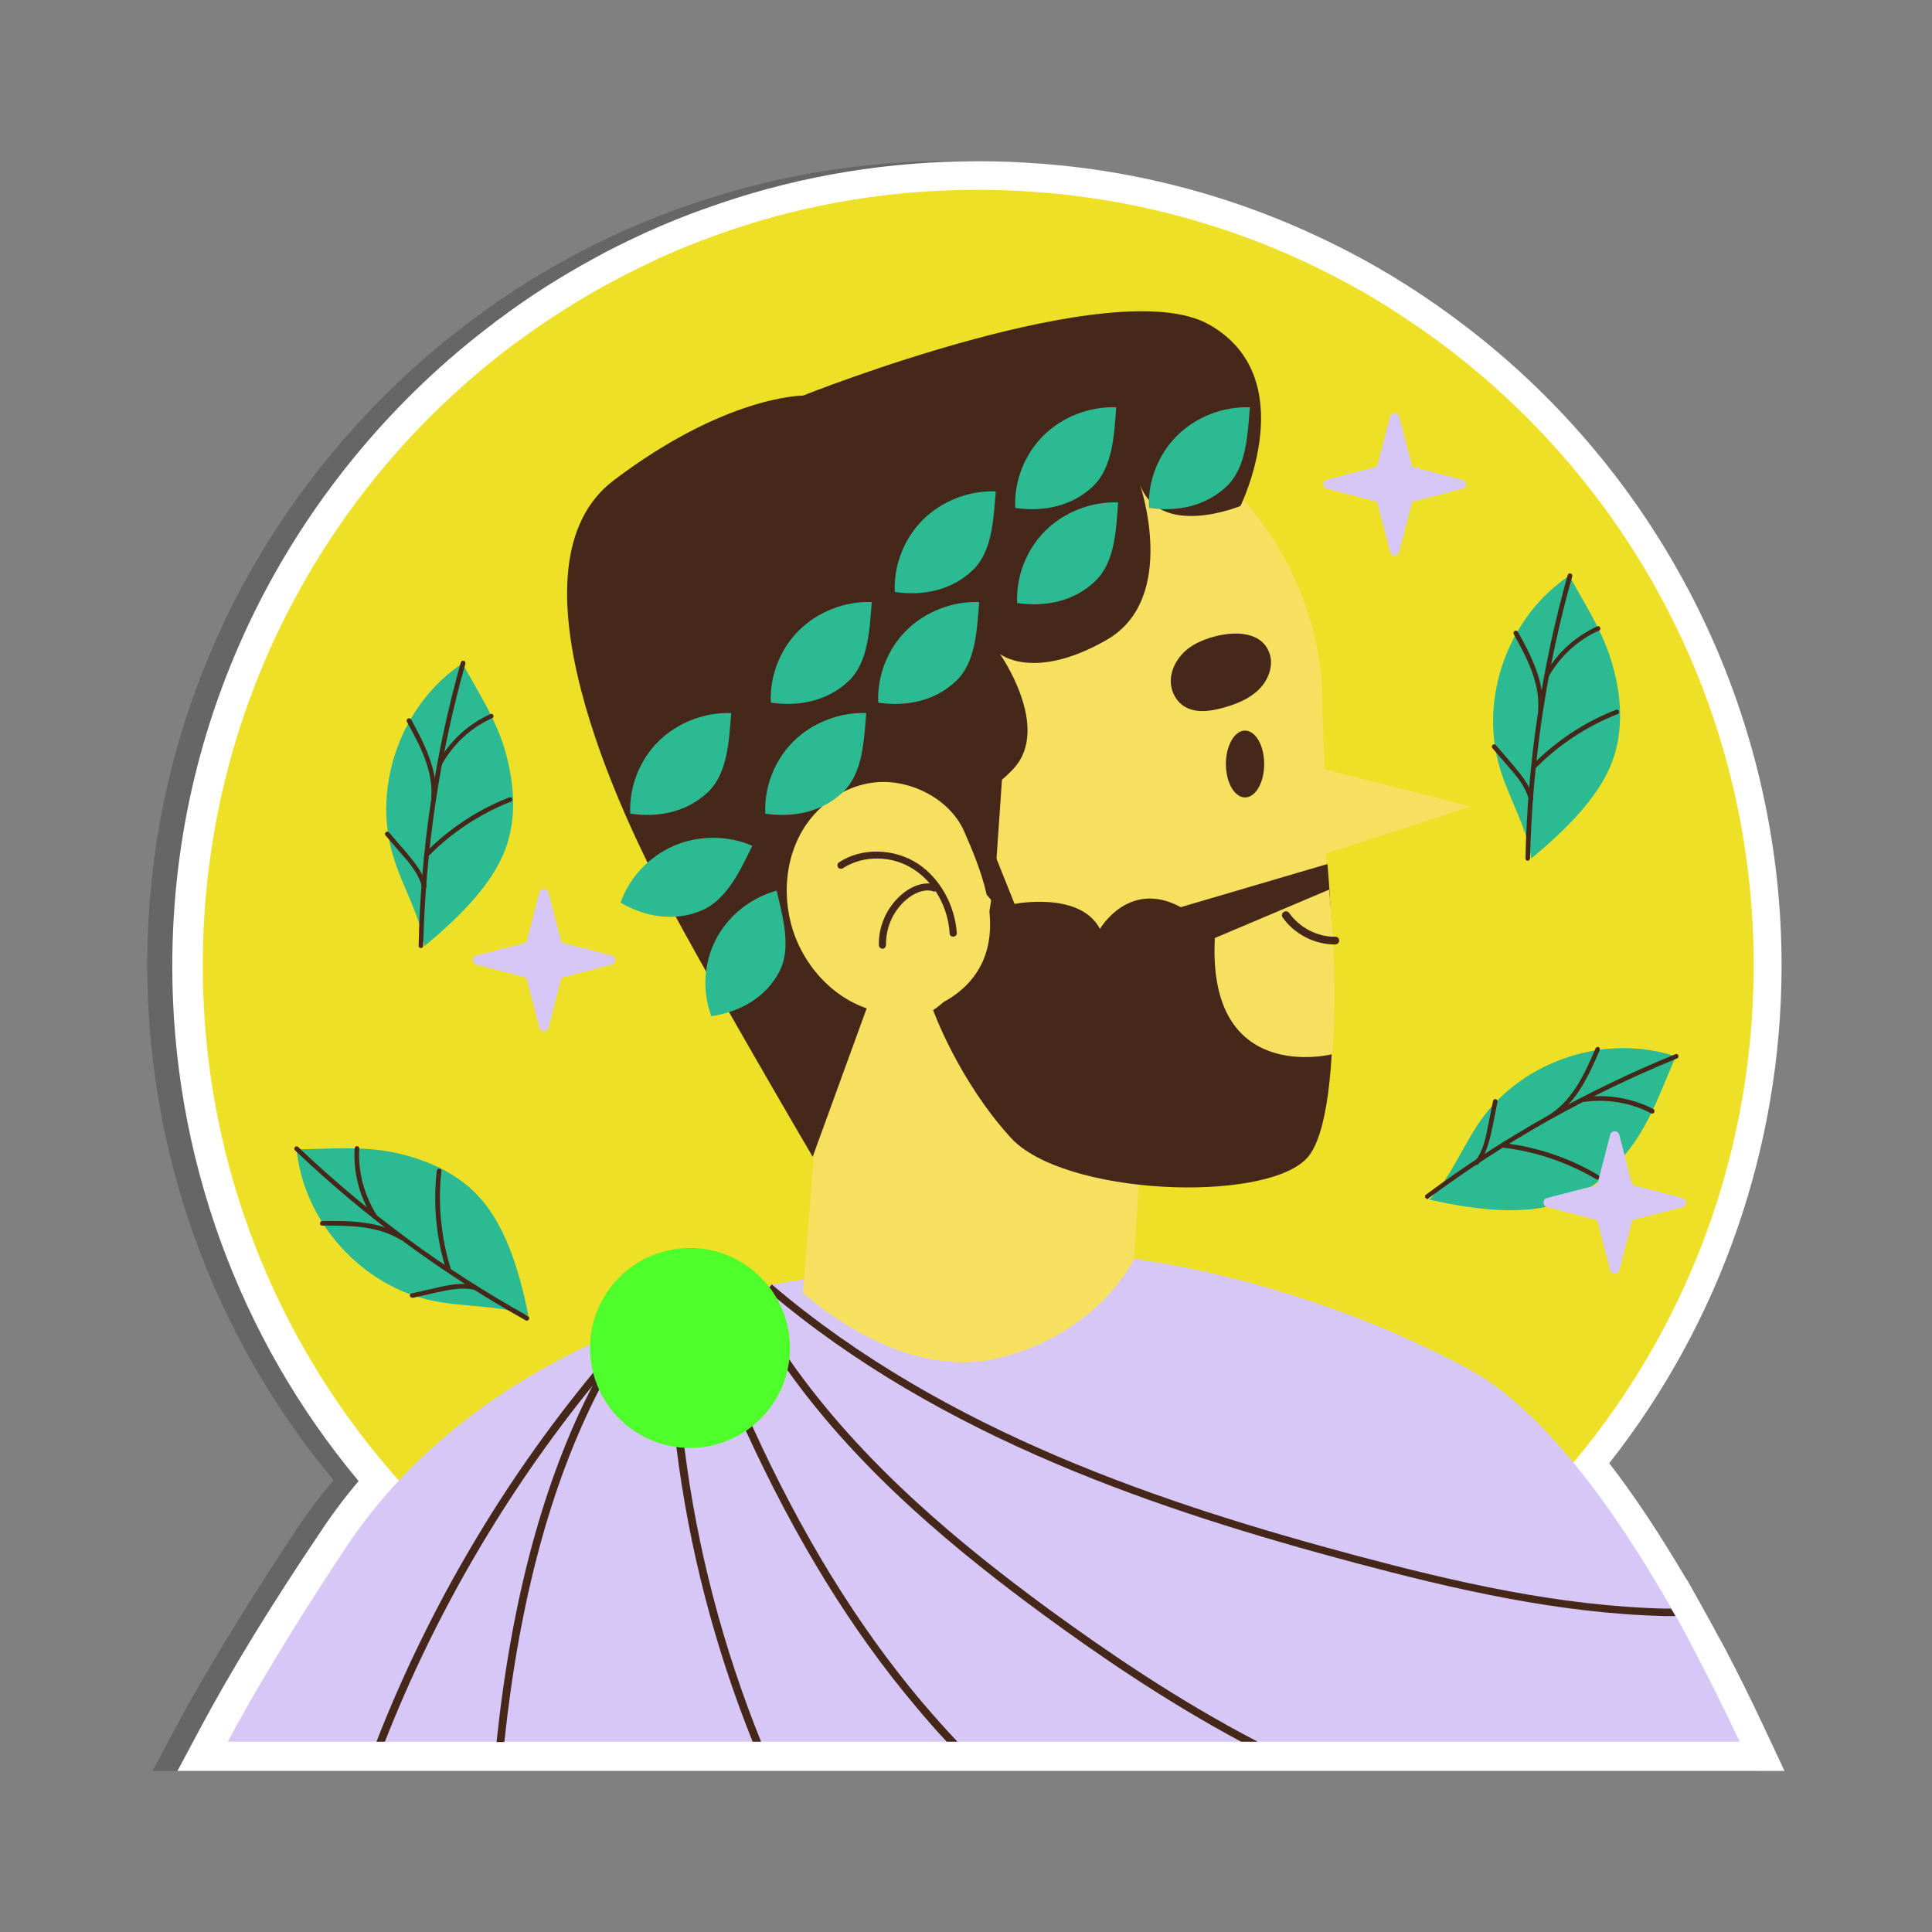 <svg xmlns="http://www.w3.org/2000/svg" xmlns:xlink="http://www.w3.org/1999/xlink" width="1080" zoomAndPan="magnify" viewBox="0 0 810 810" height="1080" preserveAspectRatio="xMidYMid meet" version="1.0"><rect x="0" y="0" width="810" height="810" fill="#808080" stroke="none"/><defs><clipPath id="5db169f2bf"><path d="M 61.453 67.469 L 738 67.469 L 738 742.469 L 61.453 742.469 Z M 61.453 67.469 " clip-rule="nonzero"/></clipPath><clipPath id="6abc24e883"><path d="M 72 67.469 L 748.453 67.469 L 748.453 742.469 L 72 742.469 Z M 72 67.469 " clip-rule="nonzero"/></clipPath></defs><g clip-path="url(#5db169f2bf)"><path fill="#000000" d="M 73.59 724.367 L 63.93 742.469 L 737.68 742.469 L 729.516 725.047 C 723.801 712.801 717.949 700.961 712.098 689.938 L 710.055 686.262 C 707.742 681.906 705.43 677.688 703.117 673.605 L 702.164 671.836 C 701.754 671.156 701.348 670.477 700.938 669.66 L 696.719 662.176 L 696.582 662.176 C 685.695 643.668 674.945 627.336 664.195 613.453 C 710.871 554.258 736.457 480.496 736.457 404.832 C 736.457 306.984 693.996 214.035 620.105 149.938 C 609.898 141.09 598.875 132.652 587.445 124.898 C 582.816 121.766 577.918 118.637 573.02 115.641 C 571.793 114.961 570.023 113.875 568.121 112.785 C 567.711 112.512 567.305 112.242 566.758 111.969 C 547.434 100.945 527.16 91.828 506.473 84.887 C 481.164 76.312 454.898 70.871 428.363 68.691 L 428.09 68.691 C 426.863 68.555 425.777 68.418 424.551 68.418 C 416.25 67.738 407.676 67.469 399.238 67.469 C 362.359 67.469 326.164 73.32 291.598 85.023 C 281.117 88.562 270.504 92.645 260.023 97.406 L 257.984 98.359 C 251.316 101.488 244.785 104.621 238.25 108.293 C 224.781 115.641 211.578 123.945 199.059 133.332 L 198.105 134.016 C 197.289 134.559 196.609 135.102 195.793 135.785 C 155.105 166.539 121.355 206.82 98.223 252.141 C 74.133 299.5 61.75 350.941 61.75 404.695 C 61.75 483.762 89.375 560.109 139.863 620.531 C 134.012 627.473 128.566 634.684 123.668 642.168 C 103.258 673.062 86.383 700.688 73.59 724.367 Z M 73.59 724.367 " fill-opacity="0.2" fill-rule="nonzero"/></g><g clip-path="url(#6abc24e883)"><path fill="#ffffff" d="M 84.066 724.367 L 74.406 742.469 L 748.16 742.469 L 739.996 725.047 C 734.277 712.801 728.426 700.961 722.574 689.938 L 720.535 686.262 C 718.223 681.906 715.906 677.688 713.594 673.605 L 712.641 671.836 C 712.234 671.156 711.824 670.477 711.418 669.66 L 707.199 662.176 L 707.062 662.176 C 696.176 643.668 685.426 627.336 674.676 613.453 C 721.352 554.258 746.934 480.496 746.934 404.832 C 746.934 306.984 704.477 214.035 630.582 149.938 C 620.375 141.09 609.355 132.652 597.922 124.898 C 593.297 121.766 588.398 118.637 583.496 115.641 C 582.273 114.961 580.504 113.875 578.598 112.785 C 578.191 112.512 577.781 112.242 577.238 111.969 C 557.914 100.945 537.637 91.828 516.953 84.887 C 491.777 76.449 465.512 71.004 438.977 68.828 L 438.703 68.828 C 437.48 68.691 436.391 68.555 435.164 68.555 C 426.863 67.875 418.293 67.602 409.855 67.602 C 372.977 67.602 336.777 73.453 302.211 85.16 C 291.734 88.695 281.117 92.781 270.641 97.543 L 268.598 98.496 C 261.93 101.625 255.398 104.754 248.867 108.43 C 235.395 115.777 222.195 124.078 209.676 133.469 L 208.723 134.152 C 207.906 134.695 207.223 135.238 206.406 135.918 C 165.719 166.676 131.969 206.957 108.836 252.277 C 84.613 299.906 72.23 351.348 72.23 405.102 C 72.23 484.172 99.855 560.516 150.34 620.941 C 144.488 627.879 139.047 635.094 134.148 642.578 C 113.598 673.062 96.723 700.688 84.066 724.367 Z M 84.066 724.367 " fill-opacity="1" fill-rule="nonzero"/></g><path fill="#ede027" d="M 735.23 404.695 C 735.23 489.344 702.98 566.367 650.043 624.207 C 613.164 664.625 566.078 695.516 513.008 713.207 C 481.027 723.824 446.867 729.676 411.488 729.812 L 410.262 729.812 C 340.859 729.812 276.629 708.035 223.828 671.02 C 222.738 670.34 221.785 669.66 220.695 668.844 C 213.895 664.078 207.359 658.91 201.102 653.602 C 130.066 593.996 85.02 504.582 85.02 404.695 C 85.02 298.684 135.781 204.508 214.301 145.172 C 215.254 144.355 216.207 143.676 217.293 142.996 C 229.27 134.152 241.926 126.121 255.125 118.91 C 261.387 115.508 267.645 112.375 274.043 109.383 C 274.723 109.109 275.402 108.703 275.945 108.43 C 285.883 103.938 295.953 99.992 306.293 96.453 C 338.816 85.43 373.656 79.578 409.988 79.578 C 418.293 79.578 426.457 79.852 434.484 80.531 C 435.711 80.668 436.934 80.668 438.16 80.805 C 464.152 82.98 489.328 88.289 513.277 96.316 C 533.691 103.121 553.152 111.969 571.523 122.445 C 571.793 122.582 572.203 122.855 572.477 122.992 C 574.109 123.945 575.742 124.898 577.238 125.848 C 582 128.707 586.629 131.699 591.254 134.832 C 602.277 142.18 612.754 150.211 622.824 158.918 C 691.82 218.66 735.23 306.574 735.23 404.695 Z M 735.23 404.695 " fill-opacity="1" fill-rule="nonzero"/><path fill="#d7c7f7" d="M 729.379 730.219 L 95.5 730.219 C 106.113 710.352 121.898 683.676 144.898 648.973 C 172.66 607.059 211.852 580.387 247.371 563.645 C 277.715 549.355 305.613 542.281 321.945 539.016 C 322.352 538.879 322.895 538.879 323.305 538.742 C 323.441 538.605 323.711 538.605 323.984 538.605 C 332.016 536.973 336.777 536.43 336.777 536.43 L 337.184 536.43 L 475.582 527.855 C 475.582 527.855 543.898 535.34 615.477 573.852 C 646.914 590.727 676.852 632.645 700.668 674.152 C 701.348 675.238 701.891 676.328 702.57 677.418 C 712.777 696.062 721.895 714.297 729.379 730.219 Z M 729.379 730.219 " fill-opacity="1" fill-rule="nonzero"/><path fill="#45281a" d="M 702.434 677.551 C 700.938 677.551 699.441 677.551 698.082 677.551 C 653.172 676.465 609.082 666.121 568.121 655.234 C 487.148 633.598 394.477 603.113 321.535 540.918 L 323.305 538.879 L 323.578 538.469 C 323.711 538.605 323.711 538.605 323.848 538.742 C 396.246 600.391 488.375 630.738 568.801 652.242 C 609.625 663.129 653.445 673.336 698.082 674.422 C 698.898 674.422 699.715 674.422 700.531 674.422 C 701.211 675.375 701.891 676.602 702.434 677.551 Z M 702.434 677.551 " fill-opacity="1" fill-rule="nonzero"/><path fill="#45281a" d="M 527.293 730.219 L 520.355 730.219 C 488.375 713.07 460.34 693.746 437.48 677.008 C 402.641 651.422 360.863 617.672 330.109 574.398 C 323.578 565.281 317.59 555.617 312.145 545.547 L 315.004 544.051 C 319.766 553.031 325.074 561.605 330.789 569.77 C 361.543 614 404.004 648.43 439.383 674.422 C 463.473 691.977 493.273 712.527 527.293 730.219 Z M 527.293 730.219 " fill-opacity="1" fill-rule="nonzero"/><path fill="#45281a" d="M 401.418 730.219 L 396.926 730.219 C 392.434 725.457 388.082 720.422 383.863 715.387 C 356.918 683.406 333.512 645.301 312.691 599.848 C 306.566 586.645 300.852 572.766 295.27 558.34 L 298.266 557.25 C 303.707 571.402 309.422 585.012 315.41 597.941 C 336.098 643.395 359.504 681.5 386.449 713.48 C 391.348 719.195 396.246 724.777 401.418 730.219 Z M 401.418 730.219 " fill-opacity="1" fill-rule="nonzero"/><path fill="#45281a" d="M 319.086 730.219 L 315.547 730.219 C 299.625 690.617 288.875 649.109 283.566 606.652 C 282.207 595.492 281.254 584.332 280.574 573.035 L 283.84 572.766 C 284.52 584.195 285.473 595.629 286.969 607.059 C 292.277 649.383 303.164 690.754 319.086 730.219 Z M 319.086 730.219 " fill-opacity="1" fill-rule="nonzero"/><path fill="#45281a" d="M 259.344 567.863 C 256.488 572.629 253.766 577.527 251.18 582.699 C 230.902 622.027 217.703 671.43 211.441 730.355 L 208.176 730.355 C 214.438 670.75 227.91 620.668 248.457 580.93 C 212.125 625.703 182.457 676.465 161.363 730.219 L 157.824 730.219 C 179.598 674.422 210.625 621.621 248.73 575.484 C 251.453 572.219 254.039 569.09 256.758 565.961 Z M 259.344 567.863 " fill-opacity="1" fill-rule="nonzero"/><path fill="#4eff2c" d="M 331.199 565.145 C 331.199 566.516 331.129 567.887 330.996 569.25 C 330.859 570.617 330.66 571.973 330.391 573.32 C 330.125 574.668 329.789 575.996 329.391 577.312 C 328.992 578.625 328.531 579.914 328.008 581.184 C 327.48 582.453 326.895 583.691 326.25 584.902 C 325.602 586.113 324.895 587.289 324.133 588.43 C 323.371 589.57 322.555 590.672 321.684 591.734 C 320.812 592.797 319.891 593.812 318.922 594.781 C 317.949 595.754 316.934 596.672 315.875 597.543 C 314.812 598.414 313.711 599.23 312.57 599.996 C 311.43 600.758 310.254 601.461 309.043 602.109 C 307.832 602.758 306.59 603.344 305.324 603.867 C 304.055 604.395 302.766 604.855 301.449 605.254 C 300.137 605.652 298.809 605.984 297.461 606.254 C 296.113 606.52 294.758 606.723 293.391 606.855 C 292.027 606.992 290.656 607.059 289.285 607.059 C 287.91 607.059 286.543 606.992 285.176 606.855 C 283.809 606.723 282.453 606.52 281.105 606.254 C 279.762 605.984 278.43 605.652 277.117 605.254 C 275.801 604.855 274.512 604.395 273.242 603.867 C 271.977 603.344 270.734 602.758 269.523 602.109 C 268.316 601.461 267.137 600.758 265.996 599.996 C 264.855 599.23 263.754 598.414 262.695 597.543 C 261.633 596.672 260.617 595.754 259.645 594.781 C 258.676 593.812 257.754 592.797 256.883 591.734 C 256.012 590.672 255.195 589.57 254.434 588.43 C 253.672 587.289 252.965 586.113 252.32 584.902 C 251.672 583.691 251.086 582.453 250.559 581.184 C 250.035 579.914 249.574 578.625 249.176 577.312 C 248.777 575.996 248.441 574.668 248.176 573.32 C 247.906 571.973 247.707 570.617 247.57 569.25 C 247.438 567.887 247.371 566.516 247.371 565.145 C 247.371 563.77 247.438 562.402 247.57 561.035 C 247.707 559.668 247.906 558.312 248.176 556.965 C 248.441 555.621 248.777 554.289 249.176 552.977 C 249.574 551.664 250.035 550.371 250.559 549.102 C 251.086 547.836 251.672 546.594 252.32 545.383 C 252.965 544.176 253.672 542.996 254.434 541.855 C 255.195 540.715 256.012 539.613 256.883 538.551 C 257.754 537.492 258.676 536.477 259.645 535.504 C 260.617 534.535 261.633 533.613 262.695 532.742 C 263.754 531.871 264.855 531.055 265.996 530.293 C 267.137 529.531 268.316 528.824 269.523 528.176 C 270.734 527.531 271.977 526.945 273.242 526.418 C 274.512 525.895 275.801 525.43 277.117 525.031 C 278.43 524.633 279.762 524.301 281.105 524.035 C 282.453 523.766 283.809 523.566 285.176 523.43 C 286.543 523.297 287.91 523.227 289.285 523.227 C 290.656 523.227 292.027 523.297 293.391 523.43 C 294.758 523.566 296.113 523.766 297.461 524.035 C 298.809 524.301 300.137 524.633 301.449 525.031 C 302.766 525.43 304.055 525.895 305.324 526.418 C 306.59 526.945 307.832 527.531 309.043 528.176 C 310.254 528.824 311.43 529.531 312.57 530.293 C 313.711 531.055 314.812 531.871 315.875 532.742 C 316.934 533.613 317.949 534.535 318.922 535.504 C 319.891 536.477 320.812 537.492 321.684 538.551 C 322.555 539.613 323.371 540.715 324.133 541.855 C 324.895 542.996 325.602 544.176 326.25 545.383 C 326.895 546.594 327.48 547.836 328.008 549.102 C 328.531 550.371 328.992 551.664 329.391 552.977 C 329.789 554.289 330.125 555.621 330.391 556.965 C 330.66 558.312 330.859 559.668 330.996 561.035 C 331.129 562.402 331.199 563.77 331.199 565.145 Z M 331.199 565.145 " fill-opacity="1" fill-rule="nonzero"/><path fill="#f7e05f" d="M 347.391 405.648 L 336.641 542.008 C 336.641 542.008 377.195 579.977 419.242 569.227 C 461.43 558.477 475.445 527.855 475.445 527.855 L 482.93 410.547 Z M 347.391 405.648 " fill-opacity="1" fill-rule="nonzero"/><path fill="#f7e05f" d="M 616.566 338.148 L 555.328 322.496 C 554.918 309.16 554.512 300.723 554.512 300.723 L 554.238 285.891 C 548.117 217.574 490.824 164.09 420.875 164.09 C 346.984 164.09 286.969 223.969 286.969 298 C 286.969 358.152 326.57 408.914 381.141 425.926 C 412.441 513.43 526.207 497.234 544.031 480.906 C 555.055 470.832 556.555 406.734 556.008 357.879 Z M 616.566 338.148 " fill-opacity="1" fill-rule="nonzero"/><path fill="#45281a" d="M 340.723 484.988 C 340.723 484.988 298.535 413.133 279.621 377.477 C 260.57 341.957 210.219 237.035 257.305 201.379 C 304.391 165.723 336.641 165.859 336.641 165.859 C 336.641 165.859 467.281 113.738 506.883 136.055 C 546.484 158.375 520.082 212.129 520.082 212.129 C 520.082 212.129 486.199 226.148 477.895 203.012 C 477.895 203.012 494.363 250.914 463.879 268.336 C 433.398 285.754 419.242 274.188 419.242 274.188 C 419.242 274.188 440.746 304.805 425.094 322.09 C 409.445 339.371 392.027 334.473 392.027 334.473 C 392.027 334.473 423.461 357.609 406.859 389.043 C 390.395 420.48 366.309 414.629 366.309 414.629 Z M 340.723 484.988 " fill-opacity="1" fill-rule="nonzero"/><path fill="#45281a" d="M 421.012 313.379 L 416.523 378.43 L 376.922 332.703 Z M 421.012 313.379 " fill-opacity="1" fill-rule="nonzero"/><path fill="#45281a" d="M 416.387 356.52 L 425.367 378.973 C 425.367 378.973 452.855 373.531 461.156 389.453 C 461.156 389.453 473.27 368.496 495.043 380.336 L 556.555 362.234 C 556.555 362.234 565.941 467.023 547.707 485.805 C 529.473 504.586 445.781 501.184 423.734 476.957 C 401.688 452.734 391.211 423.477 391.211 423.477 C 391.211 423.477 418.562 407.688 416.387 356.52 Z M 416.387 356.52 " fill-opacity="1" fill-rule="nonzero"/><path fill="#f7e05f" d="M 509.332 393.262 L 557.234 372.984 C 557.234 372.984 561.316 412.18 558.457 441.984 C 558.594 441.984 506.066 455.32 509.332 393.262 Z M 509.332 393.262 " fill-opacity="1" fill-rule="nonzero"/><path fill="#45281a" d="M 530.016 320.32 C 530.016 321.242 529.965 322.152 529.863 323.055 C 529.758 323.957 529.605 324.832 529.406 325.684 C 529.203 326.535 528.957 327.344 528.664 328.105 C 528.371 328.871 528.039 329.582 527.664 330.23 C 527.293 330.883 526.887 331.465 526.449 331.977 C 526.008 332.484 525.547 332.918 525.059 333.27 C 524.574 333.621 524.07 333.887 523.555 334.066 C 523.035 334.246 522.516 334.336 521.988 334.336 C 521.461 334.336 520.938 334.246 520.422 334.066 C 519.902 333.887 519.402 333.621 518.914 333.27 C 518.43 332.918 517.965 332.484 517.527 331.977 C 517.09 331.465 516.684 330.883 516.309 330.23 C 515.938 329.582 515.605 328.871 515.312 328.105 C 515.02 327.344 514.77 326.535 514.57 325.684 C 514.367 324.832 514.215 323.957 514.113 323.055 C 514.012 322.152 513.957 321.242 513.957 320.32 C 513.957 319.398 514.012 318.488 514.113 317.586 C 514.215 316.684 514.367 315.805 514.57 314.957 C 514.77 314.105 515.02 313.297 515.312 312.531 C 515.605 311.766 515.938 311.059 516.309 310.41 C 516.684 309.758 517.09 309.176 517.527 308.664 C 517.965 308.152 518.43 307.723 518.914 307.371 C 519.402 307.016 519.902 306.75 520.422 306.57 C 520.938 306.391 521.461 306.301 521.988 306.301 C 522.516 306.301 523.035 306.391 523.555 306.57 C 524.07 306.75 524.574 307.016 525.059 307.371 C 525.547 307.723 526.008 308.152 526.449 308.664 C 526.887 309.176 527.293 309.758 527.664 310.41 C 528.039 311.059 528.371 311.766 528.664 312.531 C 528.957 313.297 529.203 314.105 529.406 314.957 C 529.605 315.805 529.758 316.684 529.863 317.586 C 529.965 318.488 530.016 319.398 530.016 320.32 Z M 530.016 320.32 " fill-opacity="1" fill-rule="nonzero"/><path fill="#45281a" d="M 559.684 395.984 C 551.109 395.984 542.672 391.629 537.773 384.691 C 537.23 384.008 537.363 382.922 538.18 382.375 C 538.863 381.832 539.949 381.969 540.496 382.785 C 544.852 388.91 552.336 392.855 559.82 392.719 C 560.773 392.719 561.453 393.398 561.453 394.352 C 561.453 395.305 560.637 395.984 559.684 395.984 Z M 559.684 395.984 " fill-opacity="1" fill-rule="nonzero"/><path fill="#45281a" d="M 499.125 271.191 C 493.547 275.004 489.598 281.941 491.23 288.609 C 491.914 291.469 493.547 294.055 495.996 295.824 C 500.895 299.227 507.426 298.273 513.141 296.641 C 518.449 295.145 523.895 292.965 527.84 289.02 C 531.785 285.074 534.098 279.086 532.195 273.777 C 527.703 261.121 507.289 265.613 499.125 271.191 Z M 499.125 271.191 " fill-opacity="1" fill-rule="nonzero"/><path fill="#f7e05f" d="M 366.309 328.078 C 353.379 329.574 341.676 338.285 335.551 349.715 C 329.43 361.145 328.34 375.027 331.742 387.684 C 336.504 405.238 350.656 420.48 368.484 424.156 C 386.312 427.828 406.59 418.168 412.848 401.02 C 419.109 383.875 411.078 364.141 404.137 348.355 C 397.879 334.473 380.867 326.309 366.309 328.078 Z M 366.309 328.078 " fill-opacity="1" fill-rule="nonzero"/><path fill="#45281a" d="M 399.648 392.719 C 398.832 392.719 398.152 392.176 398.152 391.359 C 397.469 380.336 391.754 370.129 383.18 364.547 C 374.199 358.562 361.953 358.426 353.379 364.004 C 352.699 364.414 351.746 364.277 351.336 363.598 C 350.93 362.914 351.066 361.965 351.746 361.555 C 361.137 355.293 374.746 355.566 384.816 362.098 C 394.066 368.223 400.328 379.383 401.145 391.223 C 401.281 391.902 400.602 392.582 399.648 392.719 C 399.785 392.719 399.648 392.719 399.648 392.719 Z M 399.648 392.719 " fill-opacity="1" fill-rule="nonzero"/><path fill="#45281a" d="M 369.98 397.754 C 369.164 397.754 368.484 397.074 368.484 396.258 C 368.211 387.684 372.43 379.109 379.371 373.938 C 383.996 370.535 389.168 369.449 393.117 371.219 C 393.797 371.488 394.066 372.168 393.934 372.852 L 392.434 372.715 L 391.891 373.938 C 388.898 372.578 384.816 373.531 381.141 376.254 C 375.016 380.742 371.344 388.363 371.477 395.984 C 371.477 397.074 370.797 397.754 369.98 397.754 Z M 369.98 397.754 " fill-opacity="1" fill-rule="nonzero"/><path fill="#2cba92" d="M 365.492 252.41 C 354.195 252.004 342.766 256.496 334.871 264.387 C 326.98 272.281 322.625 283.574 323.168 294.598 C 335.281 296.367 347.121 293.781 355.828 285.48 C 364.129 277.59 364.539 263.844 365.492 252.41 Z M 365.492 252.41 " fill-opacity="1" fill-rule="nonzero"/><path fill="#2cba92" d="M 410.535 252.41 C 399.238 252.004 387.809 256.496 379.914 264.387 C 372.023 272.281 367.668 283.574 368.211 294.598 C 380.324 296.367 392.164 293.781 400.871 285.48 C 409.172 277.59 409.582 263.844 410.535 252.41 Z M 410.535 252.41 " fill-opacity="1" fill-rule="nonzero"/><path fill="#2cba92" d="M 417.477 206.004 C 406.18 205.598 394.75 210.09 386.855 217.98 C 378.961 225.875 374.609 237.168 375.152 248.191 C 387.266 249.961 399.102 247.375 407.812 239.074 C 416.113 231.184 416.523 217.438 417.477 206.004 Z M 417.477 206.004 " fill-opacity="1" fill-rule="nonzero"/><path fill="#2cba92" d="M 468.777 210.633 C 457.484 210.223 446.051 214.715 438.16 222.609 C 430.266 230.5 425.91 241.797 426.457 252.82 C 438.566 254.59 450.406 252.004 459.117 243.703 C 467.555 235.672 467.961 221.926 468.777 210.633 Z M 468.777 210.633 " fill-opacity="1" fill-rule="nonzero"/><path fill="#2cba92" d="M 467.961 170.758 C 456.668 170.352 445.234 174.84 437.344 182.734 C 429.449 190.629 425.094 201.922 425.641 212.945 C 437.75 214.715 449.59 212.129 458.301 203.828 C 466.602 195.797 467.145 182.055 467.961 170.758 Z M 467.961 170.758 " fill-opacity="1" fill-rule="nonzero"/><path fill="#2cba92" d="M 524.027 170.758 C 512.734 170.352 501.301 174.84 493.41 182.734 C 485.516 190.629 481.164 201.922 481.707 212.945 C 493.816 214.715 505.656 212.129 514.367 203.828 C 522.668 195.797 523.074 182.055 524.027 170.758 Z M 524.027 170.758 " fill-opacity="1" fill-rule="nonzero"/><path fill="#2cba92" d="M 363.176 298.953 C 351.883 298.547 340.449 303.035 332.559 310.93 C 324.664 318.824 320.312 330.117 320.855 341.141 C 332.965 342.91 344.805 340.324 353.516 332.023 C 361.816 323.996 362.223 310.25 363.176 298.953 Z M 363.176 298.953 " fill-opacity="1" fill-rule="nonzero"/><path fill="#2cba92" d="M 306.566 298.953 C 295.27 298.547 283.84 303.035 275.945 310.93 C 268.055 318.824 263.699 330.117 264.242 341.141 C 276.355 342.91 288.195 340.324 296.902 332.023 C 305.207 323.996 305.613 310.25 306.566 298.953 Z M 306.566 298.953 " fill-opacity="1" fill-rule="nonzero"/><path fill="#2cba92" d="M 315.41 354.613 C 305.07 350.125 292.82 350.125 282.48 354.613 C 272.137 359.105 263.836 367.949 260.16 378.43 C 270.641 384.555 282.75 386.457 293.91 381.832 C 304.66 377.477 310.375 364.82 315.41 354.613 Z M 315.41 354.613 " fill-opacity="1" fill-rule="nonzero"/><path fill="#2cba92" d="M 325.617 373.395 C 314.73 376.387 305.207 384.008 300.172 393.809 C 295 403.742 294.32 415.719 298.266 426.062 C 310.375 424.156 320.855 418.305 326.57 407.688 C 332.016 397.754 328.203 384.555 325.617 373.395 Z M 325.617 373.395 " fill-opacity="1" fill-rule="nonzero"/><path fill="#2cba92" d="M 642.016 359.922 C 640.109 346.586 632.625 334.883 628.812 321.953 C 619.969 292.559 632.488 258.262 657.938 241.387 C 664.605 253.637 672.09 264.797 675.898 278.27 C 679.844 291.605 680.797 306.305 675.898 319.367 C 670.047 335.016 654.941 349.172 642.016 359.922 Z M 642.016 359.922 " fill-opacity="1" fill-rule="nonzero"/><path fill="#45281a" d="M 640.516 360.875 C 639.973 360.875 639.562 360.465 639.562 359.922 C 640.379 319.777 646.367 279.766 657.254 241.117 C 657.391 240.57 657.938 240.301 658.48 240.438 C 659.023 240.57 659.297 241.117 659.16 241.66 C 648.273 280.172 642.422 319.91 641.469 359.922 C 641.469 360.328 641.062 360.875 640.516 360.875 Z M 640.516 360.875 " fill-opacity="1" fill-rule="nonzero"/><path fill="#45281a" d="M 645.824 298.547 C 645.281 298.547 644.871 298 644.871 297.457 C 645.688 286.027 639.836 275.273 634.664 265.883 C 634.395 265.477 634.527 264.797 635.074 264.523 C 635.48 264.25 636.16 264.387 636.434 264.934 C 641.742 274.594 647.594 285.617 646.777 297.594 C 646.777 298.137 646.367 298.547 645.824 298.547 Z M 645.824 298.547 " fill-opacity="1" fill-rule="nonzero"/><path fill="#45281a" d="M 648.547 284.258 C 648.41 284.258 648.273 284.258 648.137 284.121 C 647.73 283.848 647.457 283.305 647.73 282.758 C 652.629 273.914 660.387 266.836 669.641 262.617 C 670.184 262.348 670.727 262.617 670.863 263.164 C 671.137 263.707 670.863 264.25 670.32 264.387 C 661.473 268.332 653.988 275.273 649.227 283.711 C 649.227 284.121 648.953 284.258 648.547 284.258 Z M 648.547 284.258 " fill-opacity="1" fill-rule="nonzero"/><path fill="#45281a" d="M 643.238 322.227 C 642.965 322.227 642.695 322.09 642.559 321.953 C 642.148 321.543 642.148 321 642.559 320.594 C 652.355 310.656 664.469 302.629 677.531 297.594 C 678.074 297.457 678.621 297.594 678.758 298.137 C 678.895 298.684 678.758 299.227 678.211 299.363 C 665.422 304.398 653.582 312.156 643.918 321.953 C 643.781 322.227 643.512 322.227 643.238 322.227 Z M 643.238 322.227 " fill-opacity="1" fill-rule="nonzero"/><path fill="#45281a" d="M 641.879 335.699 C 641.469 335.699 641.062 335.426 640.926 335.016 C 639.562 329.848 635.891 325.355 632.488 321.543 L 625.684 313.652 C 625.273 313.242 625.41 312.699 625.82 312.289 C 626.227 311.883 626.773 312.02 627.18 312.426 L 633.984 320.32 C 637.387 324.402 641.332 328.895 642.832 334.609 C 642.965 335.152 642.695 335.699 642.148 335.836 C 642.148 335.699 642.016 335.699 641.879 335.699 Z M 641.879 335.699 " fill-opacity="1" fill-rule="nonzero"/><path fill="#2cba92" d="M 177.965 396.664 C 176.062 383.328 168.578 371.625 164.766 358.695 C 155.922 329.301 168.441 295.008 193.887 278.133 C 200.555 290.379 208.043 301.539 211.852 315.012 C 215.66 328.484 216.75 343.047 211.852 356.109 C 206 371.762 190.895 385.914 177.965 396.664 Z M 177.965 396.664 " fill-opacity="1" fill-rule="nonzero"/><path fill="#45281a" d="M 176.469 397.48 C 175.926 397.48 175.516 397.074 175.516 396.531 C 176.332 356.383 182.32 316.375 193.207 277.723 C 193.344 277.18 193.887 276.906 194.434 277.043 C 194.977 277.18 195.25 277.723 195.113 278.27 C 184.227 316.781 178.375 356.656 177.422 396.531 C 177.422 397.074 177.016 397.48 176.469 397.48 Z M 176.469 397.48 " fill-opacity="1" fill-rule="nonzero"/><path fill="#45281a" d="M 181.777 335.289 C 181.777 335.289 181.641 335.289 181.777 335.289 C 181.234 335.289 180.824 334.746 180.824 334.199 C 181.641 322.77 175.789 312.02 170.617 302.629 C 170.348 302.219 170.48 301.539 171.027 301.266 C 171.434 300.996 172.113 301.133 172.387 301.676 C 177.422 310.93 183.547 322.359 182.73 334.336 C 182.73 334.883 182.184 335.289 181.777 335.289 Z M 181.777 335.289 " fill-opacity="1" fill-rule="nonzero"/><path fill="#45281a" d="M 184.5 321 C 184.363 321 184.227 321 184.09 320.863 C 183.684 320.594 183.41 320.047 183.684 319.504 C 188.582 310.656 196.336 303.582 205.59 299.363 C 206.137 299.09 206.68 299.363 206.816 299.906 C 207.09 300.449 206.816 300.996 206.273 301.133 C 197.426 305.078 189.941 312.02 185.316 320.457 C 185.18 320.727 184.906 321 184.5 321 Z M 184.5 321 " fill-opacity="1" fill-rule="nonzero"/><path fill="#45281a" d="M 179.191 358.969 C 178.918 358.969 178.648 358.832 178.512 358.695 C 178.102 358.289 178.102 357.746 178.512 357.336 C 188.309 347.402 200.422 339.371 213.484 334.336 C 214.027 334.199 214.574 334.336 214.711 334.883 C 214.844 335.426 214.711 335.969 214.164 336.105 C 201.371 341.141 189.535 348.898 179.871 358.695 C 179.734 358.832 179.465 358.969 179.191 358.969 Z M 179.191 358.969 " fill-opacity="1" fill-rule="nonzero"/><path fill="#45281a" d="M 177.832 372.305 C 177.422 372.305 177.016 372.035 176.879 371.625 C 175.516 366.453 171.844 361.965 168.441 358.152 L 161.637 350.258 C 161.227 349.852 161.363 349.309 161.773 348.898 C 162.18 348.488 162.727 348.625 163.133 349.035 L 169.938 356.93 C 173.34 361.012 177.285 365.5 178.781 371.219 C 178.918 371.762 178.648 372.305 178.102 372.441 C 178.102 372.305 177.965 372.305 177.832 372.305 Z M 177.832 372.305 " fill-opacity="1" fill-rule="nonzero"/><path fill="#2cba92" d="M 599.285 502.949 C 608.535 493.289 613.301 480.223 621.059 469.336 C 638.883 444.434 673.586 433.137 702.57 442.938 C 696.992 455.727 692.637 468.52 684.609 479.816 C 676.441 491.109 665.422 500.91 652.219 504.992 C 636.164 509.754 615.613 506.625 599.285 502.949 Z M 599.285 502.949 " fill-opacity="1" fill-rule="nonzero"/><path fill="#45281a" d="M 598.469 502.68 C 598.195 502.68 597.922 502.543 597.648 502.27 C 597.379 501.863 597.379 501.184 597.785 500.91 C 630.039 476.957 665.285 457.09 702.434 441.984 C 702.98 441.711 703.523 441.984 703.66 442.527 C 703.797 443.07 703.66 443.617 703.117 443.754 C 666.102 458.859 630.992 478.59 598.875 502.406 C 598.875 502.68 598.602 502.68 598.469 502.68 Z M 598.469 502.68 " fill-opacity="1" fill-rule="nonzero"/><path fill="#45281a" d="M 650.859 468.656 C 650.586 468.656 650.316 468.52 650.043 468.25 C 649.77 467.84 649.906 467.16 650.316 466.887 C 659.84 460.492 664.738 449.332 668.957 439.535 C 669.23 438.988 669.773 438.852 670.184 438.988 C 670.727 439.262 670.863 439.805 670.727 440.215 C 666.371 450.285 661.336 461.715 651.402 468.383 C 651.133 468.656 650.996 468.656 650.859 468.656 Z M 650.859 468.656 " fill-opacity="1" fill-rule="nonzero"/><path fill="#45281a" d="M 692.637 466.887 C 692.5 466.887 692.363 466.887 692.23 466.75 C 683.656 462.262 673.586 460.629 664.059 461.988 C 663.516 462.125 663.105 461.715 662.973 461.172 C 662.836 460.629 663.242 460.219 663.789 460.082 C 673.723 458.586 684.199 460.355 693.18 464.98 C 693.59 465.254 693.863 465.797 693.59 466.344 C 693.316 466.75 692.91 466.887 692.637 466.887 Z M 692.637 466.887 " fill-opacity="1" fill-rule="nonzero"/><path fill="#45281a" d="M 669.773 494.512 C 669.641 494.512 669.504 494.512 669.23 494.379 C 657.391 487.438 644.055 482.809 630.309 481.176 C 629.766 481.176 629.359 480.633 629.492 480.09 C 629.492 479.543 630.039 479.137 630.582 479.27 C 644.465 480.906 658.207 485.531 670.184 492.746 C 670.59 493.016 670.727 493.562 670.457 494.105 C 670.457 494.379 670.047 494.512 669.773 494.512 Z M 669.773 494.512 " fill-opacity="1" fill-rule="nonzero"/><path fill="#45281a" d="M 619.152 488.391 C 618.879 488.391 618.742 488.391 618.605 488.117 C 618.199 487.844 618.062 487.164 618.473 486.758 C 621.875 482.539 622.961 476.82 623.914 471.785 L 625.957 461.578 C 626.094 461.035 626.637 460.762 627.043 460.762 C 627.59 460.898 627.859 461.445 627.859 461.852 L 625.82 472.059 C 624.73 477.23 623.508 483.219 619.969 487.844 C 619.695 488.254 619.422 488.391 619.152 488.391 Z M 619.152 488.391 " fill-opacity="1" fill-rule="nonzero"/><path fill="#2cba92" d="M 221.512 551.535 C 208.859 547.043 194.977 548.133 181.777 545.41 C 151.84 539.422 127.344 512.34 124.348 481.855 C 138.23 481.723 151.703 480.359 165.312 483.219 C 178.918 486.074 192.391 492.062 201.508 502.543 C 212.668 515.062 218.246 535.066 221.512 551.535 Z M 221.512 551.535 " fill-opacity="1" fill-rule="nonzero"/><path fill="#45281a" d="M 220.832 553.711 C 220.695 553.711 220.562 553.711 220.426 553.574 C 185.316 533.98 152.789 510.027 123.668 482.266 C 123.262 481.855 123.262 481.312 123.668 480.906 C 124.078 480.496 124.621 480.496 125.031 480.906 C 154.016 508.531 186.402 532.348 221.379 551.809 C 221.785 552.078 222.059 552.625 221.785 553.168 C 221.512 553.441 221.242 553.711 220.832 553.711 Z M 220.832 553.711 " fill-opacity="1" fill-rule="nonzero"/><path fill="#45281a" d="M 168.305 519.824 C 168.168 519.824 167.895 519.824 167.762 519.691 C 157.961 513.703 145.852 513.84 135.102 513.84 C 134.418 513.84 134.148 513.43 134.148 512.887 C 134.148 512.34 134.555 511.934 135.102 511.934 C 145.578 511.797 158.508 511.66 168.848 518.059 C 169.258 518.328 169.395 518.875 169.121 519.418 C 168.984 519.691 168.578 519.824 168.305 519.824 Z M 168.305 519.824 " fill-opacity="1" fill-rule="nonzero"/><path fill="#45281a" d="M 157.008 510.707 C 156.738 510.707 156.328 510.57 156.191 510.301 C 150.75 501.863 148.027 491.52 148.707 481.449 C 148.707 480.906 149.254 480.496 149.66 480.496 C 150.207 480.496 150.613 481.039 150.613 481.586 C 150.07 491.246 152.656 501.047 157.824 509.211 C 158.098 509.621 157.961 510.301 157.555 510.57 C 157.281 510.707 157.145 510.707 157.008 510.707 Z M 157.008 510.707 " fill-opacity="1" fill-rule="nonzero"/><path fill="#45281a" d="M 188.035 533.164 C 187.629 533.164 187.219 532.891 187.086 532.48 C 182.867 519.145 181.504 504.719 183.137 490.84 C 183.137 490.293 183.684 489.887 184.227 490.023 C 184.77 490.023 185.18 490.566 185.043 491.109 C 183.547 504.719 184.906 518.875 188.988 531.938 C 189.125 532.48 188.852 533.027 188.309 533.164 C 188.309 533.164 188.172 533.164 188.035 533.164 Z M 188.035 533.164 " fill-opacity="1" fill-rule="nonzero"/><path fill="#45281a" d="M 172.797 544.051 C 172.387 544.051 171.98 543.777 171.844 543.371 C 171.707 542.824 172.113 542.281 172.523 542.281 L 182.73 539.969 C 187.902 538.742 193.754 537.516 199.469 538.879 C 200.012 539.016 200.285 539.559 200.148 540.102 C 200.012 540.648 199.469 540.918 198.922 540.785 C 193.754 539.559 188.035 540.785 183 541.871 L 172.797 544.188 C 172.93 544.051 172.93 544.051 172.797 544.051 Z M 172.797 544.051 " fill-opacity="1" fill-rule="nonzero"/><path fill="#d7c7f7" d="M 613.164 204.918 L 593.16 210.09 C 592.48 210.223 591.934 210.77 591.797 211.449 L 586.629 231.453 C 586.082 233.359 583.363 233.359 582.816 231.453 L 577.645 211.449 C 577.512 210.77 576.965 210.223 576.285 210.09 L 556.281 204.918 C 554.375 204.371 554.375 201.652 556.281 201.105 L 576.285 195.934 C 576.965 195.797 577.512 195.254 577.645 194.574 L 582.816 174.57 C 583.363 172.664 586.082 172.664 586.629 174.57 L 591.797 194.574 C 591.934 195.254 592.48 195.797 593.16 195.934 L 613.164 201.242 C 615.207 201.652 615.207 204.508 613.164 204.918 Z M 613.164 204.918 " fill-opacity="1" fill-rule="nonzero"/><path fill="#d7c7f7" d="M 705.43 506.082 L 685.426 511.254 C 684.746 511.387 684.199 511.934 684.062 512.613 L 678.891 532.617 C 678.348 534.523 675.625 534.523 675.082 532.617 L 669.91 512.613 C 669.773 511.934 669.23 511.387 668.551 511.254 L 648.547 506.082 C 646.641 505.535 646.641 502.816 648.547 502.27 L 668.551 497.098 C 669.23 496.965 669.773 496.418 669.91 495.738 L 675.082 475.734 C 675.625 473.828 678.348 473.828 678.891 475.734 L 684.062 495.738 C 684.199 496.418 684.746 496.965 685.426 497.098 L 705.43 502.27 C 707.469 502.816 707.469 505.535 705.43 506.082 Z M 705.43 506.082 " fill-opacity="1" fill-rule="nonzero"/><path fill="#d7c7f7" d="M 256.488 404.422 L 236.484 409.594 C 235.801 409.73 235.258 410.273 235.121 410.953 L 229.949 430.961 C 229.406 432.863 226.684 432.863 226.141 430.961 L 220.969 410.953 C 220.832 410.273 220.289 409.73 219.609 409.594 L 199.605 404.422 C 197.699 403.879 197.699 401.156 199.605 400.613 L 219.609 395.441 C 220.289 395.305 220.832 394.762 220.969 394.078 L 226.141 374.074 C 226.684 372.168 229.406 372.168 229.949 374.074 L 235.121 394.078 C 235.258 394.762 235.801 395.305 236.484 395.441 L 256.488 400.613 C 258.391 401.156 258.391 403.879 256.488 404.422 Z M 256.488 404.422 " fill-opacity="1" fill-rule="nonzero"/></svg>